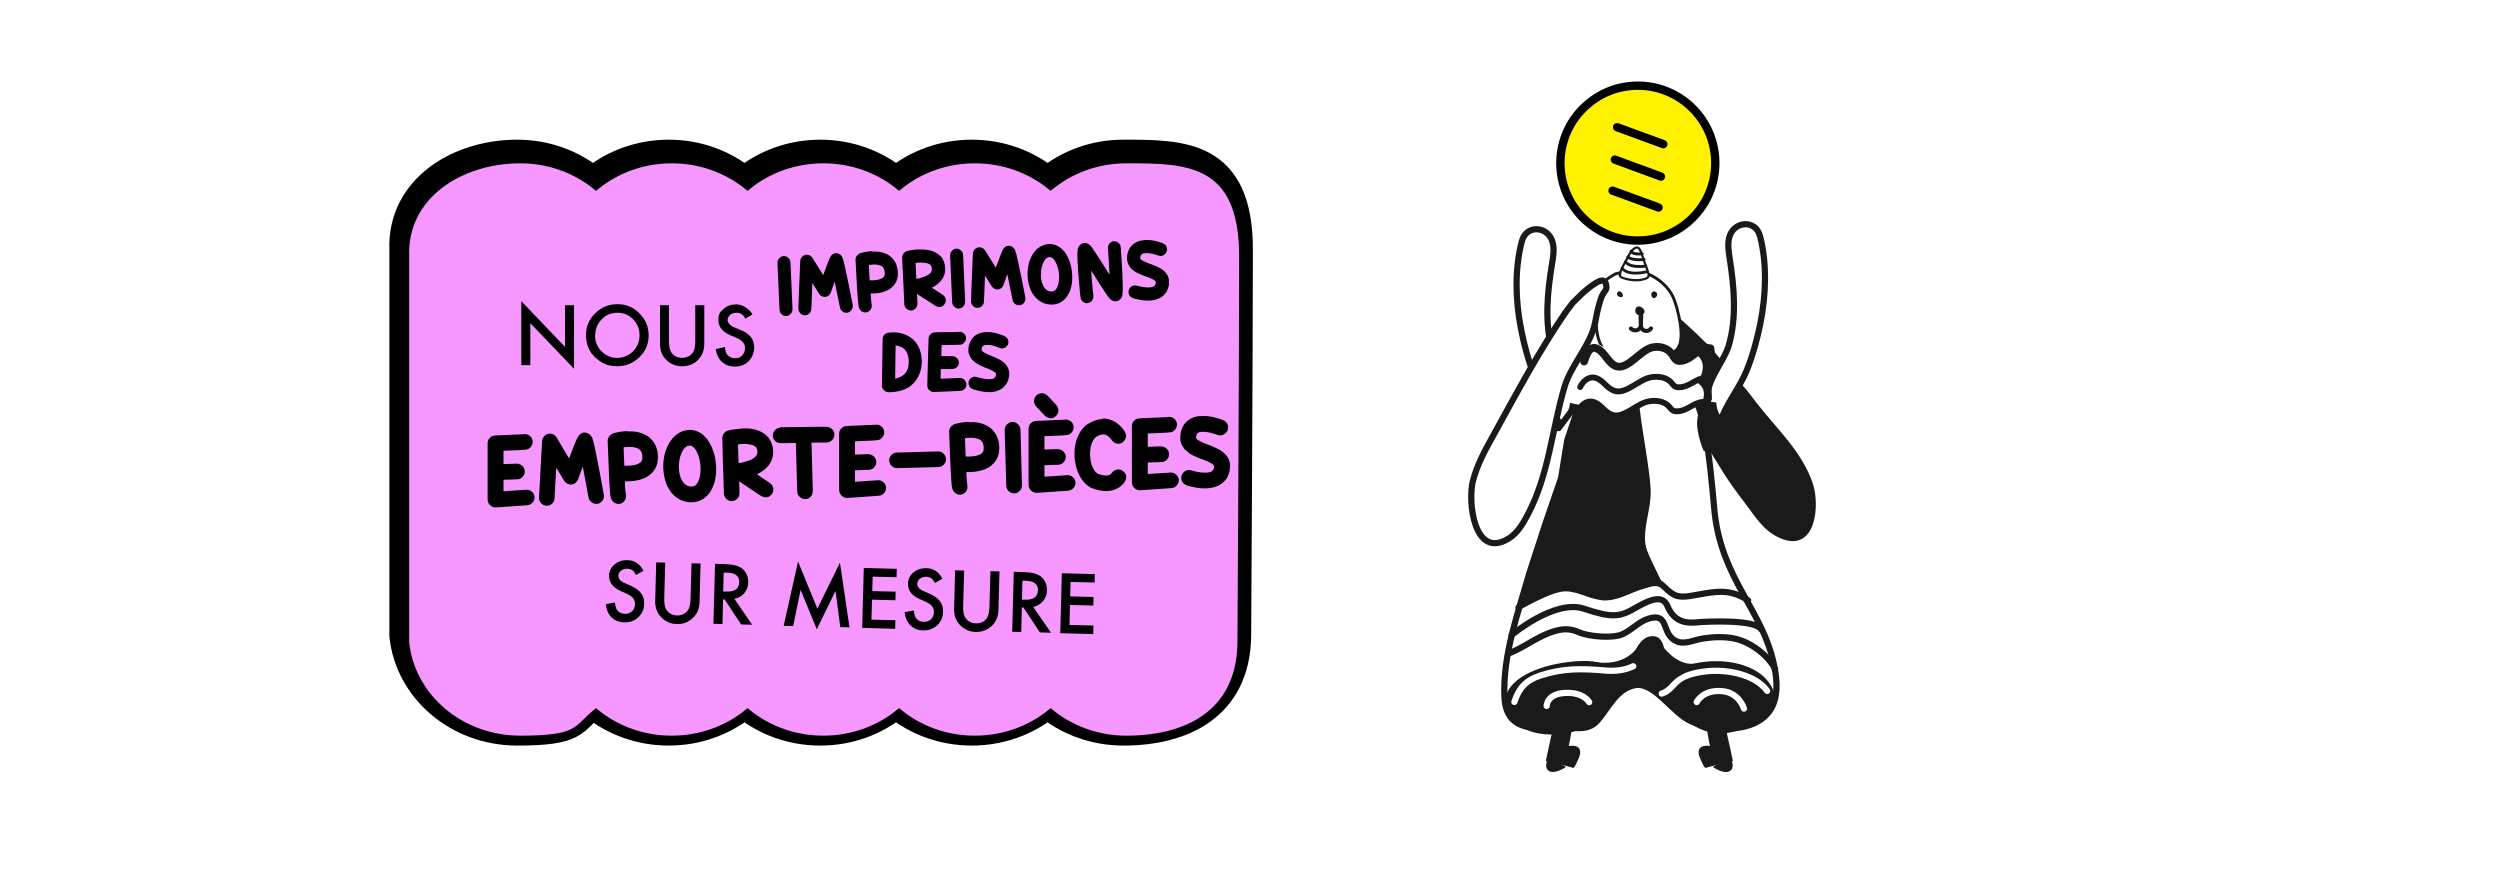 <svg viewBox="0 0 910 325" xmlns="http://www.w3.org/2000/svg" id="Layer_1">
  <defs>
    <style>
      .cls-1 {
        stroke-width: 2.84px;
      }

      .cls-1, .cls-2, .cls-3, .cls-4, .cls-5, .cls-6, .cls-7, .cls-8, .cls-9, .cls-10, .cls-11, .cls-12, .cls-13, .cls-14, .cls-15, .cls-16, .cls-17, .cls-18 {
        stroke-linecap: round;
        stroke-linejoin: round;
      }

      .cls-1, .cls-3, .cls-5, .cls-6, .cls-7, .cls-8, .cls-10, .cls-19, .cls-11, .cls-13, .cls-14, .cls-15, .cls-16, .cls-17, .cls-20 {
        stroke: #1a1a1a;
      }

      .cls-1, .cls-21, .cls-19, .cls-13, .cls-14, .cls-15, .cls-16, .cls-17 {
        fill: #fff;
      }

      .cls-2, .cls-3, .cls-7, .cls-8, .cls-9, .cls-11, .cls-20 {
        fill: none;
      }

      .cls-2, .cls-4, .cls-12, .cls-22 {
        stroke: #000;
      }

      .cls-2, .cls-12 {
        stroke-width: 3.04px;
      }

      .cls-3 {
        stroke-width: 2.63px;
      }

      .cls-4 {
        stroke-width: 9.7px;
      }

      .cls-5 {
        stroke-width: .49px;
      }

      .cls-5, .cls-6, .cls-10, .cls-23, .cls-18 {
        fill: #1a1a1a;
      }

      .cls-6, .cls-11 {
        stroke-width: 1.48px;
      }

      .cls-7, .cls-9, .cls-19, .cls-14, .cls-20, .cls-18 {
        stroke-width: 2.26px;
      }

      .cls-8 {
        stroke-width: 2.14px;
      }

      .cls-9, .cls-18 {
        stroke: #fff;
      }

      .cls-10 {
        stroke-width: 2.01px;
      }

      .cls-19, .cls-22, .cls-20 {
        stroke-miterlimit: 10;
      }

      .cls-12 {
        fill: #fff100;
      }

      .cls-13 {
        stroke-width: 2.18px;
      }

      .cls-22 {
        fill: #f597ff;
        stroke-width: 2.51px;
      }

      .cls-15 {
        stroke-width: 1.03px;
      }

      .cls-16 {
        stroke-width: 1.07px;
      }

      .cls-17 {
        stroke-width: .82px;
      }
    </style>
  </defs>
  <rect height="325" width="910" class="cls-21"></rect>
  <g>
    <path d="M408.9,55.69c-10.56,0-20.22,3.66-27.58,9.66-7.36-6-17.02-9.66-27.58-9.66s-20.22,3.66-27.58,9.66c-7.36-6-17.06-9.66-27.58-9.66s-20.22,3.66-27.58,9.66c-7.36-6-17.06-9.66-27.58-9.66s-20.22,3.66-27.58,9.66c-7.36-6-17.02-9.66-27.58-9.66-21.74,0-42.5,12.99-41.68,35.14v140.57c2.06,19.73,19.93,35.14,41.68,35.14s20.22-3.66,27.58-9.66c7.36,6,17.02,9.66,27.58,9.66s20.22-3.66,27.58-9.66c7.36,6,17.02,9.66,27.58,9.66s20.22-3.66,27.58-9.66c7.36,6,17.02,9.66,27.58,9.66s20.22-3.66,27.58-9.66c7.36,6,17.02,9.66,27.58,9.66,21.74,0,41.35-9.17,41.68-35.14,0,0,.62-105.43.62-140.57s-20.55-35.14-42.33-35.14h.04Z" class="cls-4"></path>
    <path d="M410.01,58.19c-10.56,0-20.22,3.66-27.58,9.66-7.36-6-17.02-9.66-27.58-9.66s-20.22,3.66-27.58,9.66c-7.36-6-17.06-9.66-27.58-9.66s-20.22,3.66-27.58,9.66c-7.36-6-17.06-9.66-27.58-9.66s-20.22,3.66-27.58,9.66c-7.36-6-17.02-9.66-27.58-9.66-21.74,0-42.5,12.99-41.68,35.14v140.57c2.06,19.73,19.93,35.14,41.68,35.14s20.22-3.66,27.58-9.66c7.36,6,17.02,9.66,27.58,9.66s20.22-3.66,27.58-9.66c7.36,6,17.02,9.66,27.58,9.66s20.22-3.66,27.58-9.66c7.36,6,17.02,9.66,27.58,9.66s20.22-3.66,27.58-9.66c7.36,6,17.02,9.66,27.58,9.66,21.74,0,41.35-9.17,41.68-35.14,0,0,.62-105.43.62-140.57s-20.55-35.14-42.33-35.14h.04Z" class="cls-22"></path>
  </g>
  <g>
    <g>
      <path d="M617.28,40.67c-10.32-11.63-28.11-12.74-39.79-2.38-11.67,10.32-12.74,28.11-2.42,39.79,10.32,11.63,28.11,12.74,39.79,2.38,11.67-10.32,12.74-28.11,2.42-39.79h0Z" class="cls-12"></path>
      <g>
        <line y2="75.53" x2="603.71" y1="69.4" x1="586.98" class="cls-2"></line>
        <line y2="64.27" x2="604.58" y1="58.1" x1="587.81" class="cls-2"></line>
        <line y2="52.47" x2="605.44" y1="46.3" x1="588.63" class="cls-2"></line>
      </g>
    </g>
    <path d="M596.89,110.71l-.49,4.64,2.01-.12,3.12,1.85,2.71,6.17,2.92,9.33,4.6,9.78,3.7,8.71,4.27,7.36s7.85,12.7,7.89,12.74c2.42,3.9,5.18,7.64,7.97,11.3,3.9,5.01,6.62,10.15,12.78,12.78,11.96,5.18,13.23-11.3,10.89-18.7-3.78-11.76-13.44-20.26-20.72-29.8l-3.29-4.27-3.95-4.48-3.99-4.93-3.49-4.07c-3.9-4.52-8.55-8.63-13.03-12.74-9.82-9-13.52-6.7-13.4-7.23l-.53,1.64.08.12-.08-.08Z" class="cls-6"></path>
    <path d="M591.38,130.93c-1.52.45-3.08.41-4.97-1.03-7.77-5.71-5.3-16.85-3.37-24.83.78-3.25,2.38-3.82,4.97-5.38l3.9-.9c6.86-1.56,15.45,4.11,17.59,10.56l.9,2.79s.78,3.29.78,3.33c.58,2.59,1.03,6.37.49,9-.95,4.52-4.81,4.89-8.38,3.9,0,0-5.22.33-5.47.37-2.55.16-4.44,1.6-6.45,2.14h0v.04Z" class="cls-16"></path>
    <path d="M597.18,114.99v.99c0,1.27.62,2.84-.66,3.86-.9.66-2.1.49-2.88-.25" class="cls-11"></path>
    <path d="M597.42,114.99c0,1.19-.53,3.82.33,4.77.9,1.03,2.42.95,3.21-.21" class="cls-11"></path>
    <path d="M590.4,106.64c-.37-.62-1.19-.9-1.64-.21-1.15,1.69,3.21,2.79,1.64.21Z" class="cls-23"></path>
    <path d="M602.81,106.35c-1.03-.86-2.1.33-1.64,1.44.82,1.85,2.96-.37,1.64-1.44Z" class="cls-23"></path>
    <path d="M595.25,113.3c-.16-1.27.99-2.63,2.75-1.11,1.19,1.03.53,2.75-1.15,2.59-1.03-.12-1.52-.78-1.6-1.48h0Z" class="cls-23"></path>
    <path d="M574.24,149.02l-3.78,11.3-2.22,13.73-5.34,15.5-6.21,19.03c-4.11,14.55-9.7,29.68-9.08,44.97.37,9.78,6.49,12.37,17.59,11.18,6.58-.7,12.17,2.34,16.36-2.55,3.99-4.64,6.74-11.3,13.32-12.74,7.32-1.56,13.89,10.19,20.8,13.15,10.36,4.4,27.66,4.15,30.5-8.47.9-4.07.37-8.3-.49-12.37-4.15-19.69-18.91-30.79-21.58-55.24-.53-4.6-3-41.47-8.55-41.68l-19.93-.9-22.56,3.12,1.11,2.01h0l.08-.04Z" class="cls-19"></path>
    <path d="M622.37,148.11c-3.58-7.19,4.89-15.62,6.86-22.24,3-10.19,2.01-21.25.41-31.57-.41-2.59-.86-5.3-.21-7.81,1.48-6,9.62-6.86,11.26-.41,2.55,10.11,2.14,21.29.08,31.65-1.19,5.84-2.75,11.63-5.01,17.22-2.38,5.75-6.45,10.81-8.8,16.48l-.66,1.77.45.7s-4.23-5.75-4.27-5.84h0l-.12.04Z" class="cls-14"></path>
    <path d="M571.69,150.09c3.66-7.15-4.73-15.66-6.62-22.28-2.92-10.19-1.85-21.29-.16-31.61.45-2.59.9-5.26.29-7.81-1.4-6-9.54-6.99-11.26-.53-2.63,10.07-2.34,21.29-.33,31.65,1.11,5.84,2.67,11.67,4.89,17.26,2.3,5.8,6.33,10.89,8.67,16.56l.62,1.81-.45.7s4.32-5.75,4.36-5.8h0v.04Z" class="cls-14"></path>
    <path d="M589.7,100.23c-.21-1.48,2.01-5.01,2.51-6,.58-1.11,2.22-4.6,3.99-4.07.99.33,1.81,3.7,2.14,4.6.58,1.4,1.07,2.79,1.52,4.27.37,1.15.49,1.97-.9,2.42-2.51.9-5.3.62-7.89-.16-.49-.16-.95-.29-1.27-.66-.12-.12-.16-.25-.21-.41h.12Z" class="cls-17"></path>
    <path d="M569.31,123.86l3.12.9,3.08-2.34c4.07.95,8.06,4.69,12.25,5.1,5.75.58,12.62-1.93,18.95-1.64,3.82.16,1.89,8.55,9.95,2.38,1.44-1.11,4.27-3.99,4.27-.37l.45,7.97-.21,5.1v3.12c-.08.74-.16,1.44-.21,2.18-6.37,1.69-14.1,3.37-20.67,3.62-9.49.37-19.15-1.07-28.52-3.16l-2.88-1.11-1.56-3.99.45-6.45v-6l-.21-3.53,1.77-1.77h-.04Z" class="cls-21"></path>
    <path d="M618.3,257.24c-2.01-1.81-3.41-4.32-2.55-6.54,2.06-5.59,7.97-6.58,13.19-5.67,1.27.21,2.55.53,3.53,1.27s1.69,1.81,2.34,2.88c1.52,2.47,2.01,4.93-.25,7.23-2.34,2.38-8.43,3.58-11.63,3.25-1.48-.16-3.25-1.11-4.69-2.43h.04Z" class="cls-10"></path>
    <path d="M576.75,261.31c2.01-1.81,3.41-4.32,2.55-6.54-2.06-5.59-7.97-6.58-13.19-5.67-1.27.21-2.55.53-3.53,1.27-.99.74-1.69,1.81-2.34,2.88-1.52,2.47-2.01,4.93.25,7.23,2.34,2.43,8.43,3.58,11.63,3.25,1.48-.16,3.25-1.11,4.69-2.43h-.04Z" class="cls-10"></path>
    <path d="M576.59,131.59c.86-2.59,2.01-5.88,4.69-4.73,1.48.62,2.59,2.14,3.62,3.49,1.07,1.36,2.3,2.79,3.86,3.08,4.03.78,8.43-6,12.58-6.95,2.63-.62,5.67.08,7.32,2.51.53.78.9,1.69,1.69,2.14.62.37,1.36.29,2.06.16,4.15-.9,5.75-5.22,10.19-4.52l.49,4.77" class="cls-1"></path>
    <path d="M575.19,140.88c.86-1.89,3.04-4.15,5.71-3.29,1.48.49,2.59,1.56,3.62,2.59,1.07.99,2.3,2.01,3.86,2.26,4.03.58,8.43-4.4,12.58-5.1,2.63-.49,5.67,0,7.32,1.85.53.58.9,1.27,1.69,1.6.62.25,1.36.21,2.06.12,4.15-.7,5.75-3.86,10.19-3.33" class="cls-8"></path>
    <line y2="145.07" x2="621.84" y1="126.37" x1="620.98" class="cls-3"></line>
    <path d="M574.41,149.63c.86-1.89,3.04-4.15,5.71-3.29,1.48.49,2.59,1.56,3.62,2.59,1.07.99,2.3,2.01,3.86,2.26,4.03.58,8.43-4.4,12.58-5.1,2.63-.49,5.67,0,7.32,1.85.53.58.9,1.27,1.69,1.6.62.25,1.36.21,2.06.12,4.15-.7,5.71-3.86,10.19-3.33" class="cls-8"></path>
    <g>
      <path d="M566.19,262.01l-3.25,14.88s5.75-4.6,6.66-2.92,2.59-10.56,2.59-10.56" class="cls-5"></path>
      <path d="M563.15,277.87s-.66,2.14,1.27,2.79c1.97.58,5.18-1.48,5.18-1.48l-5.88-3.49-.58,2.18h0Z" class="cls-5"></path>
      <path d="M572.56,279.27c.49.16,2.3-4.27,2.34-4.73.86-5.51-8.67-1.64-10.44,0-2.47,2.43.86,2.75,2.51,3.16,1.85.53,3.7.99,5.55,1.52h0l.04.04Z" class="cls-5"></path>
    </g>
    <g>
      <path d="M627.26,262.01l3.25,14.88s-5.75-4.6-6.66-2.92-2.59-10.56-2.59-10.56" class="cls-5"></path>
      <path d="M630.35,277.87s.66,2.14-1.27,2.79-5.18-1.48-5.18-1.48l5.88-3.49.58,2.18h0Z" class="cls-5"></path>
      <path d="M620.93,279.27c-.49.16-2.3-4.27-2.34-4.73-.86-5.51,8.67-1.64,10.44,0,2.47,2.43-.86,2.75-2.51,3.16-1.85.53-3.7.99-5.55,1.52h0l-.04.04Z" class="cls-5"></path>
    </g>
    <path d="M618.02,128.14s4.73,2.51,2.18,9.08" class="cls-14"></path>
    <path d="M618.39,138.41s4.73,2.34,2.18,8.43" class="cls-13"></path>
    <path d="M620.89,146.96s3.12.16,3.21.16c-.62,0,3.04,11.06,4.03,10.15l-5.38,5.06-2.06,1.19s-2.51-5.92-2.18-10.28c.33-4.4,2.38-6.25,2.38-6.25h0v-.04Z" class="cls-6"></path>
    <path d="M591.71,95.34s1.27,2.3,7.32,1.52" class="cls-16"></path>
    <path d="M590.44,97.6s1.52,3.04,9.21,1.27" class="cls-15"></path>
    <path d="M592.53,93.53s1.48,1.44,5.92.9" class="cls-16"></path>
    <path d="M593.73,91.39s.25,1.4,4.03.99" class="cls-16"></path>
    <path d="M604.86,252.47s4.27-20.18-2.71-20.88c-6.58-.66-8.59,9.74-11.47,17.88-2.06,5.75.41.49,4.27,0s9.91,3.04,9.91,3.04v-.04Z" class="cls-23"></path>
    <path d="M548.47,258.59c-3.29-10.69,10.69-15.7,19.52-17.18,10.89-1.85,21.78-1.44,22.93,10.48-3.62,2.1-5.75,4.81-8.22,8.06-3.45,4.56-8.43,6.49-14.02,7.15-4.52.53-9.21.33-13.32-1.6-3.99-1.85-6.12-4.27-6.95-6.86h0l.04-.04Z" class="cls-23"></path>
    <path d="M646.25,254.07c-3.37-19.4-42.91-15.78-41.39-1.64,0,0,10.03,16.93,24.58,14.26,14.51-2.71,16.85-12.62,16.85-12.62h-.04Z" class="cls-23"></path>
    <path d="M562.98,256.95s0-4.4,6.74-4.73c6.74-.33,8.75,3.37,8.75,3.37" class="cls-18"></path>
    <path d="M634.79,257.94s-1.69-6.08-8.43-6.41c-6.74-.33-8.75,4.03-8.75,4.03" class="cls-18"></path>
    <path d="M579.59,240.8s11.3,2.88,16.85-5.75c5.55-8.63,1.85,12.33,1.85,12.33l-7.85,3.95-10.89-10.52h.04Z" class="cls-23"></path>
    <path d="M550.2,231.18s15.7-13.15,26.31-9.62c10.6,3.53,13.15,3.04,19.24-.53,6.08-3.53,9.62-4.03,11.14-.53,1.52,3.53,4.03,6.58,10.15,6.08,6.08-.53,21.99-.99,24.04,2.51" class="cls-7"></path>
    <path d="M552.75,221.11c5.01-3.12,8.63-7.4,14.47-8.34,5.38-.9,9.82,2.59,14.96,3.04,5.43.49,10.03-2.88,15.25-4.27,1.48-.41,3.04-.74,4.52-.33,3.41.9,5.06,4.64,8.43,5.67,2.51.74,5.67-.12,8.18-.53,5.3-.86,11.18-2.34,17.76,2.22" class="cls-7"></path>
    <path d="M595.25,148.69c1.32,9.12,3.33,18.13,3.86,27.33.37,6.78-2.84,13.44-1.89,20.18.86,6.12,4.81,10.73,6.21,16.97" class="cls-20"></path>
    <path d="M583.16,217.78c5.43.49,10.03-2.88,15.25-4.27,1.48-.41,3.53-1.23,5.01-.82.37.08.7.21.99.33-1.77-5.22-5.47-9.54-6.21-14.8-.9-6.74,2.26-13.4,1.89-20.18-.41-7.56-2.79-19.19-3.99-29.22-.16,0,0,0,0,0l-1.69,1.03c-2.38,1.48-5.26,1.81-7.89.9l-9.17-4.19-2.1,4.36-3.78,11.3-2.22,13.73-5.34,15.5-6.21,19.07c-.9,3.21-1.89,6.45-2.84,9.74,4.64-2.55,9.82-4.97,13.28-5.59,5.38-.9,9.82,2.59,14.96,3.04h.12l-.08.08Z" class="cls-6"></path>
    <path d="M548.68,238.04c5.38-1.93,9.86-5.63,15.21-7.64,3.82-1.44,7.03-2.01,10.85-.25,3.49,1.56,12,2.3,15.66.78,3.53-1.48,5.92-4.6,9.66-5.75,7.93-2.38,4.32,5.8,10.36,8.3,3,1.23,6.49-.66,9.49-1.07,3.78-.58,7.56-.74,11.3,0,5.84,1.15,12.62,6.12,15.13,11.55" class="cls-20"></path>
    <path d="M551.23,255.51c1.69-5.14,4.27-7.93,9.49-9.62,8.1-2.67,15-2.59,23.59-1.81,3.74.33,7.19-.16,10.19-1.56" class="cls-9"></path>
    <path d="M604.86,252.47c3.08-.9,4.36-3.82,6.86-5.38,2.79-1.77,6.7-2.47,9.91-2.79,6.99-.66,17.22,1.11,21.62,7.19" class="cls-9"></path>
    <path d="M604.86,234.76s5.06,7.6,11.88,6.82c3.74-.41-10.89,7.6-10.89,7.6l-3.29-4.81,2.3-9.62h0Z" class="cls-23"></path>
    <path d="M584.48,103.11c.12.29.16.62.25,1.03.16,1.23-.53,1.77-1.11,2.67-.62.95-.95,2.01-1.27,3.08-.74,2.42-1.27,5.01-1.73,7.52-1.6,8.22-8.75,15.37-11.14,23.43-4.64,15.7-5.67,31.89-13.32,46.36-1.77,3.37-3.78,6.86-7.03,8.84-12.62,7.77-14.92-13.52-12.99-20.96,1.52-5.96,4.52-11.39,7.52-16.77,8.38-15.17,16.48-30.42,26.22-44.64l2.63-3.49,3.74-3.66,2.59-2.14c1.6-.99,4.64-3.7,5.67-1.27v.08l-.04-.08Z" class="cls-14"></path>
  </g>
  <g>
    <path d="M234.22,207.76l-2.71,1.52c-.49-.9-.9-1.44-1.36-1.73-.49-.29-1.07-.49-1.81-.53-.9,0-1.69.21-2.3.7s-.9,1.11-.95,1.89c0,1.07.74,1.97,2.3,2.63l2.14.95c1.73.78,3.04,1.64,3.82,2.75.78,1.03,1.19,2.34,1.11,3.82,0,2.01-.78,3.66-2.14,4.93-1.36,1.32-3.08,1.89-5.06,1.85-1.89,0-3.45-.66-4.64-1.81-1.19-1.15-1.89-2.75-2.14-4.81l3.37-.62c.12,1.27.37,2.18.7,2.67.66.95,1.64,1.44,2.92,1.48,1.03,0,1.89-.29,2.59-.95.7-.66,1.07-1.52,1.07-2.59s0-.82-.16-1.19c-.12-.37-.29-.7-.53-.99-.25-.29-.58-.58-.95-.86-.41-.25-.86-.53-1.4-.78l-2.06-.9c-2.96-1.32-4.4-3.21-4.32-5.67,0-1.64.7-3,2.01-4.07s2.84-1.6,4.73-1.56c2.51.08,4.44,1.32,5.8,3.86v.08l-.04-.08Z"></path>
    <path d="M242.15,204.72l-.37,13.15c0,1.89.21,3.25.82,4.15.9,1.27,2.14,1.93,3.82,2.01,1.64,0,2.96-.58,3.9-1.77.62-.82.95-2.18,1.03-4.07l.37-13.15,3.29.08-.37,14.06c-.08,2.3-.82,4.19-2.3,5.63-1.69,1.64-3.66,2.43-6,2.34-2.34-.08-4.27-.95-5.84-2.67-1.4-1.52-2.06-3.45-2.01-5.71l.37-14.06,3.29.08h0v-.08Z"></path>
    <path d="M267.31,217.96l6.49,9.45-4.03-.12-6-9.08h-.58l-.21,8.92-3.29-.08.58-21.82,3.86.12c2.88.08,4.97.66,6.21,1.77,1.36,1.27,2.06,2.84,2.01,4.85,0,1.56-.53,2.84-1.44,3.95-.9,1.07-2.1,1.77-3.53,2.01h0l-.08.04ZM263.28,215.33h1.03c3.12.12,4.69-1.03,4.77-3.41.08-2.22-1.44-3.41-4.48-3.49h-1.19l-.16,6.86h0l.04.04Z"></path>
    <path d="M285.27,227.74l5.22-23.35,7.03,17.18,8.22-16.77,3.49,23.55-3.37-.08-1.73-13.19-6.82,13.97-5.88-14.34-2.71,13.15-3.41-.08h0l-.04-.04Z"></path>
    <path d="M326.37,210.11l-8.71-.21-.16,5.26,8.51.21-.08,3.12-8.51-.21-.21,7.27,8.71.21-.08,3.12-12-.33.58-21.82,12,.33-.08,3.12h0l.04-.08Z"></path>
    <path d="M343.02,210.68l-2.71,1.52c-.49-.9-.9-1.44-1.36-1.73-.49-.29-1.07-.49-1.81-.53-.9,0-1.69.21-2.3.7s-.9,1.11-.95,1.89c0,1.07.74,1.97,2.3,2.63l2.14.95c1.73.78,3.04,1.69,3.82,2.75.78,1.03,1.19,2.34,1.11,3.82,0,2.01-.78,3.66-2.14,4.93-1.36,1.27-3.08,1.89-5.06,1.85-1.89,0-3.45-.66-4.64-1.81-1.19-1.15-1.89-2.75-2.14-4.81l3.37-.62c.12,1.27.37,2.18.7,2.67.66.95,1.64,1.44,2.92,1.48,1.03,0,1.89-.29,2.59-.95.7-.66,1.07-1.52,1.07-2.59s0-.82-.16-1.19c-.12-.37-.29-.7-.53-.99-.25-.29-.58-.58-.95-.86-.41-.25-.86-.53-1.4-.78l-2.06-.9c-2.96-1.32-4.4-3.21-4.32-5.67,0-1.64.7-3,2.01-4.07s2.84-1.6,4.73-1.56c2.51.08,4.44,1.32,5.8,3.86v.08l-.04-.08Z"></path>
    <path d="M350.95,207.64l-.37,13.11c0,1.89.21,3.25.82,4.15.9,1.27,2.14,1.93,3.82,2.01,1.69,0,2.96-.53,3.9-1.77.62-.82.95-2.18,1.03-4.07l.37-13.15,3.29.08-.37,14.06c-.08,2.3-.82,4.19-2.3,5.63-1.64,1.64-3.66,2.38-6,2.34-2.34-.08-4.27-.95-5.84-2.67-1.4-1.52-2.06-3.45-2.01-5.71l.37-14.06,3.29.08h0v-.04Z"></path>
    <path d="M376.06,220.87l6.49,9.45-4.03-.12-6-9.08h-.58l-.21,8.92-3.29-.08.58-21.82,3.86.12c2.88.08,4.97.66,6.21,1.77,1.36,1.27,2.01,2.84,2.01,4.85,0,1.56-.53,2.84-1.44,3.95-.9,1.07-2.1,1.77-3.53,2.06h-.08ZM372.03,218.29h1.03c3.12.12,4.69-1.03,4.77-3.41.08-2.22-1.44-3.41-4.48-3.49h-1.19l-.16,6.86h0l.04.04Z"></path>
    <path d="M398.42,212.04l-8.71-.21-.16,5.26,8.51.21-.08,3.12-8.51-.21-.16,7.27,8.71.21-.08,3.12-12-.33.58-21.82,12,.33-.08,3.12h0v-.08Z"></path>
  </g>
  <g>
    <path d="M285.27,93.21c.9,0,1.6.37,2.18,1.27.16.37.25.74.29,1.11l.74,16.89c0,.99-.41,1.73-1.32,2.3-.33.16-.66.25-.99.25-.82,0-1.52-.33-2.06-1.11-.21-.37-.37-.78-.37-1.23l-.74-16.97c0-.99.41-1.77,1.4-2.3.33-.16.62-.21.9-.21h-.04Z"></path>
    <path d="M304.26,92.14c.78,0,1.48.29,2.06,1.03.33.37.78,1.81,1.32,4.32.9,4.11,1.85,8.67,2.79,13.73v.08c0,1.03-.41,1.81-1.4,2.34-.33.12-.62.21-.9.21-.82,0-1.52-.33-2.06-1.11-.16-.21-.41-1.07-.66-2.47-.7-3.49-1.23-6.12-1.6-7.77h0c-.08.21-.53,1.6-1.48,4.23-.49.9-1.19,1.32-2.06,1.36-1.03,0-1.89-.53-2.51-1.77-1.36-2.18-2.06-3.29-2.06-3.29h0c-.21,6.25-.37,9.49-.41,9.82-.16.7-.58,1.23-1.03,1.56-.41.21-.82.37-1.19.37-.9,0-1.64-.37-2.18-1.27-.21-.33-.25-.7-.29-1.07,0-.53.21-6.41.7-17.63.16-.7.45-1.23.9-1.56.41-.33.9-.53,1.4-.53,1.03,0,1.89.53,2.47,1.69l3.58,5.75h0c1.15-3.21,1.97-5.38,2.47-6.49.53-.95,1.27-1.48,2.18-1.52h-.04Z"></path>
    <path d="M317.33,91.57h.45c2.47-.12,4.56.45,6.25,1.69,1.73,1.44,2.67,3.37,2.79,5.8v.16c.12,2.63-.9,4.64-3.16,6.12-1.52.9-3.37,1.4-5.55,1.48h-1.19c.08,1.64.21,3.12.41,4.48,0,.82-.33,1.52-1.11,2.06-.37.21-.78.37-1.19.37-.9,0-1.64-.37-2.18-1.27-.25-.58-.41-1.32-.49-2.42-.21-1.81-.53-6.99-.95-15.54,0-.53.16-1.03.58-1.56.41-.41.78-.66,1.11-.78,1.56-.45,2.96-.66,4.23-.74v.16ZM316.26,96.5l.29,5.34v.21h1.36c2.22-.16,3.53-.7,3.99-1.64.12-.29.21-.66.16-1.11-.08-1.4-.58-2.3-1.64-2.67-.66-.25-1.6-.41-2.67-.33h0c-.9.08-1.4.12-1.44.21h-.04Z"></path>
    <path d="M334.43,90.83h.33c3.53-.16,6.21.78,7.93,2.79.86,1.15,1.32,2.47,1.36,3.95.12,2.51-.99,4.6-3.33,6.25-.41.29-.9.58-1.52.9,0,0,.49.37,1.44.95,1.69,1.11,2.67,1.69,2.79,1.85.53.49.86,1.07.86,1.73s-.29,1.48-1.03,2.06c-.41.25-.82.41-1.27.45-.58,0-1.27-.21-2.01-.78l-6.21-3.99h0c.08,1.07.12,1.93.16,2.55v.66c.08,1.27-.45,2.18-1.52,2.67-.33.12-.53.16-.74.16-.82,0-1.48-.33-2.06-1.03-.21-.21-.33-.58-.45-1.11v-.45c-.45-9.04-.7-14.59-.78-16.69,0-.78.33-1.48,1.11-2.06.21-.21.78-.33,1.6-.53,1.23-.21,2.34-.37,3.25-.41l.08.08h0ZM333.28,95.76c.12,2.38.21,4.23.25,5.55v.16h0c.66,0,1.73-.29,3.12-.82.66-.25,1.27-.62,1.77-1.03.58-.49.82-1.07.78-1.77,0-.95-.49-1.6-1.32-1.89-.82-.29-1.89-.41-3.16-.37-.53,0-1.07.08-1.52.16h.08Z"></path>
    <path d="M348.11,90.5c.9,0,1.6.37,2.18,1.27.21.37.25.74.29,1.11l.74,16.89c0,.99-.41,1.73-1.32,2.3-.33.16-.66.25-.99.25-.82,0-1.52-.33-2.06-1.11-.21-.37-.37-.78-.37-1.23l-.74-16.97c0-.99.45-1.77,1.4-2.3.33-.16.62-.21.9-.21h-.04Z"></path>
    <path d="M367.1,89.43c.78,0,1.48.29,2.06,1.03.33.37.78,1.81,1.32,4.32.9,4.11,1.85,8.67,2.79,13.73v.08c0,1.03-.41,1.81-1.4,2.34-.33.12-.62.16-.9.21-.82,0-1.52-.33-2.06-1.11-.21-.21-.41-1.07-.66-2.47-.7-3.53-1.23-6.12-1.6-7.77h0c-.08.21-.53,1.6-1.48,4.23-.49.9-1.19,1.32-2.06,1.36-1.03,0-1.89-.58-2.51-1.77-1.36-2.18-2.01-3.29-2.06-3.29h0c-.21,6.25-.37,9.49-.41,9.82-.21.7-.53,1.23-1.03,1.56-.41.21-.82.37-1.19.37-.9,0-1.64-.37-2.18-1.27-.16-.33-.25-.7-.29-1.07,0-.53.21-6.41.7-17.63.16-.7.45-1.23.9-1.56.41-.33.9-.53,1.4-.53,1.03,0,1.89.53,2.47,1.69l3.58,5.75h0c1.15-3.21,1.97-5.38,2.47-6.49.53-.95,1.27-1.48,2.18-1.52h-.04Z"></path>
    <path d="M381.73,88.82h.25c1.44-.08,2.84.45,4.23,1.52.82.74,1.36,1.36,1.64,1.81,1.48,2.3,2.3,4.97,2.43,8.01.16,3.33-.58,6.08-2.18,8.14-1.36,1.64-3,2.47-4.97,2.55h-.16c-1.73.08-3.41-.45-4.93-1.56-.9-.82-1.4-1.27-1.48-1.44-.58-.7-.99-1.4-1.32-2.1-.7-1.64-1.11-3.37-1.19-5.22-.16-3.25.58-6.12,2.18-8.51.53-.7,1.03-1.27,1.56-1.64,1.23-.95,2.55-1.48,3.9-1.56h.04ZM378.86,100.36c.08,1.93.58,3.49,1.52,4.64.66.78,1.52,1.15,2.51,1.11,1.36-.08,2.22-1.36,2.55-3.9.08-.66.08-1.27.08-1.81-.12-2.18-.62-4.03-1.64-5.63-.58-.82-1.19-1.19-1.81-1.19-1.23,0-2.18,1.23-2.84,3.53-.25,1.07-.33,2.14-.29,3.21h-.08v.04Z"></path>
    <path d="M405.49,87.79c.82,0,1.48.33,2.06,1.03.25.25.45,1.03.49,2.38.21,3.25.41,6.21.53,8.88v.33c.21,4.52.12,7.07-.21,7.64-.08.25-.29.62-.74,1.03-.45.37-.95.58-1.52.62-1.07,0-2.06-.62-3-2.06-1.4-2.01-3.04-4.52-4.81-7.44,0,0-.37-.58-1.11-1.69h0c0,.9.29,3.99.82,9.41,0,.78-.29,1.44-.99,2.01-.41.25-.86.41-1.27.45-.9,0-1.6-.37-2.14-1.19-.21-.37-.37-1.11-.45-2.22-.53-5.1-.82-9.25-.95-12.41-.12-2.71,0-4.27.41-4.73.16-.37.45-.7.9-.99.37-.21.82-.37,1.27-.41,1.03,0,2.06.58,2.88,1.97.62.82,1.77,2.63,3.53,5.34,1.4,2.26,2.3,3.66,2.67,4.27h0c-.12-2.55-.29-5.84-.58-9.82,0-.49.16-.99.53-1.52.49-.58,1.07-.86,1.77-.9h-.12Z"></path>
    <path d="M416.18,87.42l.66-.08h.29c1.56-.08,3.49.29,5.84,1.07,1.15.41,1.77,1.15,1.85,2.18v.08c0,.78-.29,1.4-.95,2.01-.41.29-.82.45-1.27.49h-.08c-.41,0-1.03-.16-1.89-.49-1.36-.41-2.55-.58-3.49-.53h-.37c-.9.08-1.48.45-1.64,1.07-.08.29-.08.49-.08.62v.21c.08.58,1.64,1.36,4.73,2.42,1.15.45,2.18.9,3.08,1.48,1.64,1.15,2.51,2.55,2.67,4.19v.41c.08.99-.16,2.1-.74,3.33-.16.41-.58.95-1.27,1.64-.74.7-1.73,1.27-3.04,1.6-.53.12-.95.21-1.27.21l-.62.08h-.37c-1.48.08-3.29-.21-5.43-.74-.53-.16-.9-.33-1.27-.66-.45-.45-.7-.95-.74-1.56v-.12c0-.74.25-1.4.9-1.97.41-.29.82-.45,1.27-.49h0c.33,0,.95.12,1.89.37,1.27.29,2.38.41,3.29.37h.37c1.07-.08,1.77-.41,2.01-.95.16-.37.21-.7.21-.99h0c0-.58-1.48-1.32-4.27-2.26-1.32-.49-2.43-.99-3.41-1.6-.9-.66-1.48-1.19-1.69-1.56-.66-.9-1.03-1.81-1.11-2.79v-.25c-.08-1.44.29-2.79,1.11-4.11.53-.66.9-1.11,1.27-1.32,1.07-.78,2.22-1.23,3.41-1.27h.08l.08-.08Z"></path>
  </g>
  <g>
    <path d="M191.15,158.03c.58,0,1.19.21,1.77.66.62.58.95,1.27.99,2.1,0,1.07-.49,1.93-1.52,2.59-.25.21-1.27.37-3.04.45l-6.08.25v4.85h0c2.14-.08,3.74-.16,4.77-.16s2.01.49,2.67,1.56c.21.45.29.86.33,1.27,0,.99-.45,1.81-1.36,2.47-.45.25-.9.41-1.48.41-.99,0-2.67.08-4.93.16v4.19c5.3-.37,8.14-.58,8.43-.58.99,0,1.81.45,2.47,1.36.25.45.41.9.41,1.4,0,.99-.45,1.85-1.4,2.51-.37.25-1.27.45-2.67.49-.21,0-3.53.25-10.15.7-.66,0-1.32-.25-1.97-.82-.58-.58-.86-1.23-.9-1.97v-20.84c.12-.7.37-1.23.7-1.6.49-.49.9-.78,1.27-.82.33-.16,2.01-.21,5.01-.33.16,0,2.34-.12,6.41-.29l.12-.08.16.08Z"></path>
    <path d="M212.77,157.45c.9,0,1.73.41,2.43,1.27.41.45.9,2.18,1.52,5.18.99,4.93,2.06,10.36,3.12,16.44v.12c0,1.23-.58,2.14-1.69,2.75-.37.16-.74.21-1.07.21-.99,0-1.81-.45-2.47-1.36-.21-.29-.49-1.27-.74-2.96-.78-4.23-1.36-7.27-1.73-9.29h0c-.08.21-.7,1.89-1.85,4.97-.58,1.03-1.44,1.56-2.47,1.6-1.23,0-2.22-.7-2.96-2.18-1.56-2.63-2.38-3.95-2.38-3.99h0c-.41,7.44-.62,11.3-.66,11.67-.25.82-.66,1.44-1.27,1.81-.49.25-.95.41-1.44.41-1.07,0-1.93-.49-2.59-1.52-.21-.41-.29-.86-.33-1.27,0-.62.41-7.64,1.15-21.04.21-.86.58-1.48,1.11-1.85s1.07-.58,1.64-.58c1.27,0,2.22.66,2.92,2.1l4.15,6.95h0c1.4-3.86,2.43-6.41,3.12-7.73.62-1.15,1.52-1.73,2.63-1.73l-.08.08-.08-.08Z"></path>
    <path d="M228.34,157.04h.58c2.96-.12,5.38.62,7.4,2.14,2.06,1.73,3.12,4.07,3.16,6.95v.16c.08,3.12-1.23,5.55-3.9,7.23-1.81,1.03-4.03,1.6-6.66,1.69h-1.44c0,1.97.16,3.74.41,5.34,0,.99-.41,1.81-1.32,2.47-.49.25-.9.41-1.4.41-1.07,0-1.93-.49-2.59-1.56-.29-.66-.49-1.64-.53-2.88-.21-2.18-.49-8.34-.86-18.54,0-.58.21-1.23.74-1.85.49-.49.95-.78,1.36-.9,1.85-.49,3.53-.74,5.06-.78v.12ZM226.99,162.88l.25,6.37v.25c.49,0,1.03.08,1.64,0,2.67-.12,4.23-.74,4.77-1.89.16-.37.21-.82.16-1.27,0-1.69-.66-2.75-1.89-3.21-.82-.33-1.85-.49-3.16-.45h0c-1.07,0-1.64.12-1.73.16l-.04.04Z"></path>
    <path d="M250.7,156.47h.33c1.69,0,3.37.58,4.97,1.89.95.9,1.6,1.64,1.89,2.18,1.73,2.79,2.67,5.96,2.79,9.62.12,3.95-.82,7.23-2.75,9.7-1.64,1.89-3.62,2.88-5.96,2.96h-.16c-2.06.08-4.03-.58-5.84-1.93-1.07-.95-1.69-1.56-1.69-1.77-.66-.86-1.19-1.69-1.52-2.51-.82-1.97-1.27-4.03-1.32-6.25-.12-3.86.82-7.23,2.79-10.11.66-.86,1.27-1.48,1.89-1.97,1.48-1.15,3.04-1.73,4.69-1.77h-.12v-.04ZM247.09,170.16c.08,2.3.62,4.15,1.73,5.59.82.95,1.77,1.4,2.96,1.36,1.64,0,2.67-1.6,3.12-4.6.08-.78.12-1.48.12-2.14-.08-2.59-.7-4.85-1.85-6.74-.66-.95-1.4-1.44-2.14-1.44-1.48,0-2.63,1.44-3.49,4.19-.33,1.27-.45,2.55-.41,3.86h0l-.04-.08Z"></path>
    <path d="M270.06,155.93h.41c4.27-.12,7.36,1.03,9.37,3.53.99,1.4,1.52,3,1.6,4.77.08,3.04-1.27,5.47-4.11,7.4-.49.33-1.11.66-1.81.99,0,0,.58.45,1.69,1.19,2.06,1.32,3.12,2.06,3.33,2.26.62.58.95,1.27.99,2.06,0,.95-.41,1.77-1.27,2.42-.49.33-.99.49-1.52.49s-1.48-.29-2.38-.95l-7.32-4.89h0c.08,1.27.12,2.3.12,3.08v.82c.08,1.56-.53,2.59-1.89,3.12-.37.12-.66.16-.9.21-.95,0-1.77-.41-2.38-1.32-.21-.25-.37-.7-.49-1.27v-.53c-.33-10.81-.58-17.43-.58-19.85,0-.9.41-1.73,1.32-2.42.25-.21.9-.41,1.93-.58,1.48-.25,2.79-.41,3.9-.45h0v-.08ZM268.62,161.77c.08,2.88.16,5.06.21,6.62v.16h0c.82,0,2.06-.33,3.78-.9.82-.29,1.52-.7,2.14-1.19.66-.58.99-1.27.95-2.1,0-1.15-.58-1.89-1.56-2.26-.95-.37-2.22-.53-3.74-.49-.66,0-1.32.08-1.81.16h.04Z"></path>
    <path d="M283.99,155.52c11.55-.16,17.34-.21,17.34-.12.82.21,1.4.58,1.81,1.07.37.58.58,1.11.58,1.69,0,1.03-.45,1.85-1.4,2.51-.49.25-.9.37-1.27.41-3.33,0-5.22,0-5.67.08l.49,17.55c0,1.23-.58,2.14-1.69,2.75-.37.16-.74.21-1.07.21-1.07,0-1.93-.49-2.59-1.52-.21-.41-.29-.86-.33-1.27l-.49-17.63c-4.15.08-6.21.08-6.21,0-.78-.21-1.36-.62-1.69-1.19-.33-.49-.49-.99-.49-1.52,0-1.03.45-1.85,1.44-2.51.41-.21.82-.33,1.27-.37v-.12h-.04Z"></path>
    <path d="M319.1,154.58c.53,0,1.19.21,1.77.66.62.58.95,1.27.99,2.1,0,1.07-.49,1.93-1.52,2.59-.25.21-1.27.37-3.04.45l-6.08.25v4.85h0c2.14-.08,3.74-.16,4.77-.16s2.01.49,2.67,1.56c.21.45.29.86.33,1.27,0,.99-.45,1.81-1.36,2.47-.45.25-.9.41-1.48.41-.99,0-2.67.08-4.93.16v4.19c5.3-.37,8.14-.58,8.43-.58.99,0,1.81.45,2.47,1.36.25.45.41.9.41,1.4,0,.99-.45,1.85-1.4,2.51-.37.25-1.27.45-2.67.49-.16,0-3.53.25-10.15.7-.66,0-1.32-.25-1.97-.82-.53-.58-.86-1.23-.9-1.97v-20.84c.12-.7.37-1.23.7-1.6.49-.49.95-.78,1.32-.82.33-.16,2.01-.21,5.01-.33.16,0,2.34-.12,6.41-.29l.12-.08.12.08Z"></path>
    <path d="M326.41,164.73l15.13-.41c1.03,0,1.89.53,2.55,1.64.16.41.21.74.25,1.03v.21c0,.99-.49,1.85-1.56,2.51-.41.21-.82.29-1.15.29l-15.08.41c-.99,0-1.81-.45-2.51-1.44-.21-.45-.33-.86-.37-1.27v-.16c0-.95.45-1.81,1.44-2.47.45-.21.86-.33,1.27-.37h0l.04.04Z"></path>
    <path d="M352.59,153.67h.58c2.96-.12,5.38.62,7.4,2.14,2.01,1.73,3.12,4.07,3.16,6.95v.16c.08,3.12-1.23,5.55-3.86,7.23-1.81,1.03-4.03,1.6-6.66,1.69h-1.44c0,1.97.21,3.74.41,5.34,0,.99-.41,1.81-1.32,2.47-.49.25-.9.41-1.4.41-1.07,0-1.93-.49-2.59-1.56-.29-.66-.49-1.64-.53-2.88-.21-2.18-.49-8.34-.86-18.54,0-.58.21-1.23.74-1.85.49-.49.95-.78,1.36-.9,1.85-.49,3.53-.74,5.06-.78v.12h-.04ZM351.24,159.55l.25,6.37v.25c.49,0,1.03.08,1.64,0,2.67-.12,4.27-.74,4.77-1.89.16-.37.21-.82.16-1.27,0-1.64-.66-2.75-1.89-3.21-.82-.33-1.85-.49-3.16-.45h0c-1.07,0-1.69.12-1.73.21h-.04Z"></path>
    <path d="M368.54,153.59c1.03,0,1.89.49,2.59,1.56.21.45.29.9.33,1.32l.53,20.14c0,1.19-.53,2.06-1.64,2.71-.37.21-.78.29-1.19.29-.99,0-1.81-.45-2.47-1.36-.25-.45-.41-.9-.41-1.44l-.58-20.22c0-1.23.58-2.1,1.73-2.75.37-.16.74-.21,1.07-.25h.04Z"></path>
    <path d="M388.06,152.73c.53,0,1.19.21,1.77.66.62.58.95,1.27.99,2.1,0,1.07-.49,1.93-1.52,2.59-.25.21-1.27.37-3.04.45l-6.08.25v4.85h0c2.14-.08,3.74-.16,4.77-.16s2.01.49,2.67,1.56c.21.45.29.86.33,1.27,0,.99-.45,1.81-1.36,2.47-.45.25-.9.41-1.48.41-.99,0-2.67.08-4.93.16v4.19c5.3-.37,8.14-.58,8.43-.58.99,0,1.81.45,2.47,1.36.25.45.41.9.41,1.4,0,.99-.45,1.85-1.4,2.51-.37.25-1.27.45-2.67.49-.16,0-3.53.25-10.15.7-.66,0-1.32-.25-1.97-.82-.58-.58-.86-1.23-.9-1.97v-20.84c.12-.7.37-1.23.7-1.6.49-.49.9-.78,1.32-.82.33-.16,2.01-.21,5.01-.33.16,0,2.34-.12,6.41-.29l.12-.08.12.08ZM379.1,143.11h.12c.9,0,1.81.49,2.63,1.48,2.01,2.1,3.04,3.25,3.08,3.45.21.45.29.82.33,1.19v.21c0,1.03-.53,1.89-1.64,2.55-.41.21-.74.25-1.03.25h-.16c-.9,0-1.81-.49-2.63-1.48-2.06-2.14-3.08-3.29-3.08-3.45-.21-.45-.29-.82-.33-1.19v-.21c0-.99.45-1.81,1.44-2.42.45-.21.86-.33,1.27-.37h0Z"></path>
    <path d="M401.38,152.36c2.18-.08,4.19.74,6.08,2.38,1.6,1.48,2.38,2.79,2.43,3.86,0,.95-.41,1.73-1.27,2.42-.49.33-.99.49-1.52.49-1.11,0-2.01-.58-2.75-1.73-.9-1.15-1.85-1.69-2.88-1.64-.74,0-1.6.33-2.51.9-.49.41-.82.82-1.07,1.27-.82,1.48-1.19,3.29-1.11,5.38.08,2.42.7,4.4,1.85,5.92.45.58,1.19,1.03,2.3,1.27.7.16,1.27.21,1.81.21.99,0,1.64-.37,2.06-1.07.58-.74,1.32-1.11,2.22-1.15.95,0,1.73.41,2.43,1.27.33.49.49.99.49,1.52,0,1.19-.78,2.38-2.38,3.62-1.36.9-2.88,1.4-4.6,1.48-1.97,0-3.9-.37-5.92-1.27-2.06-1.11-3.62-3.04-4.77-5.8-.7-1.89-1.07-3.82-1.15-5.71v-.33c-.12-3.45.74-6.49,2.47-9.04.99-1.23,1.73-1.97,2.3-2.22,1.81-1.19,3.62-1.81,5.51-1.85h0v-.21Z"></path>
    <path d="M425.67,151.74c.58,0,1.19.21,1.77.66.62.58.95,1.27.99,2.1,0,1.07-.49,1.93-1.52,2.59-.25.21-1.27.37-3.04.45l-6.08.25v4.85h0c2.14-.08,3.74-.16,4.77-.16s2.01.49,2.67,1.56c.21.45.29.86.33,1.27,0,.99-.45,1.81-1.36,2.47-.45.25-.9.41-1.48.41-.99,0-2.67.08-4.93.16v4.19c5.3-.37,8.14-.53,8.43-.53.99,0,1.81.45,2.47,1.36.25.45.41.9.41,1.4,0,.99-.45,1.85-1.4,2.51-.37.25-1.27.45-2.67.49-.21,0-3.53.25-10.15.7-.66,0-1.32-.25-1.97-.82-.58-.58-.86-1.23-.9-1.97v-20.84c.12-.7.37-1.23.7-1.6.49-.49.9-.78,1.32-.82.33-.16,2.01-.21,5.01-.33.16,0,2.34-.12,6.41-.29l.12-.08.12.04Z"></path>
    <path d="M436.81,151.5l.78-.08h.37c1.85-.08,4.19.41,6.91,1.36,1.36.53,2.1,1.4,2.18,2.63v.12c0,.9-.37,1.69-1.19,2.38-.49.33-.95.53-1.52.58h-.08c-.49,0-1.23-.21-2.26-.58-1.64-.53-3.04-.74-4.11-.74h-.45c-1.11.08-1.77.49-1.93,1.27-.08.33-.12.58-.12.74v.21c.08.7,1.93,1.64,5.63,2.96,1.36.58,2.59,1.15,3.62,1.81,1.93,1.4,2.96,3.12,3.12,5.01v.49c0,1.23-.29,2.51-.95,3.95-.16.49-.7,1.11-1.56,1.97-.9.86-2.1,1.44-3.66,1.85-.66.16-1.19.21-1.52.25l-.78.08h-.45c-1.77.08-3.9-.25-6.49-.95-.58-.16-1.11-.45-1.52-.82-.53-.58-.82-1.15-.86-1.85v-.16c0-.9.37-1.64,1.15-2.34.49-.33.95-.53,1.52-.58h0c.41,0,1.15.16,2.26.49,1.48.37,2.79.53,3.9.49h.45c1.32-.08,2.1-.45,2.43-1.11.16-.45.29-.86.25-1.23h0c0-.7-1.73-1.64-5.06-2.79-1.56-.58-2.92-1.23-4.03-1.97-1.07-.82-1.73-1.44-1.97-1.89-.78-1.03-1.23-2.18-1.27-3.37v-.33c0-1.69.41-3.33,1.4-4.85.62-.82,1.15-1.32,1.52-1.56,1.32-.9,2.67-1.4,4.11-1.48h.12l.08.04Z"></path>
  </g>
  <g>
    <path d="M189.75,132.92v-23.3l15.91,16.65v-15.17h3.29v23.14l-15.91-16.61v15.29h-3.29Z"></path>
    <path d="M213.3,121.94c0-3.08,1.11-5.71,3.37-7.93,2.26-2.22,4.93-3.29,8.1-3.29s5.75,1.11,7.97,3.33,3.37,4.89,3.37,8.01-1.11,5.8-3.37,7.97-4.97,3.29-8.14,3.29-5.34-.95-7.6-2.92c-2.47-2.14-3.7-4.97-3.7-8.47h0ZM216.59,121.98c0,2.42.82,4.4,2.43,5.96s3.49,2.34,5.59,2.34,4.23-.78,5.8-2.38,2.38-3.53,2.38-5.84-.78-4.27-2.34-5.84c-1.56-1.6-3.45-2.38-5.71-2.38s-4.19.78-5.71,2.38c-1.56,1.56-2.34,3.49-2.34,5.8h-.08v-.04Z"></path>
    <path d="M243.51,111.09v13.15c0,1.89.29,3.25.9,4.11.9,1.27,2.18,1.89,3.86,1.89s2.96-.62,3.9-1.89c.62-.86.9-2.22.9-4.11v-13.15h3.29v14.06c0,2.3-.7,4.19-2.14,5.71-1.64,1.69-3.58,2.47-5.92,2.47s-4.32-.82-5.92-2.47c-1.44-1.48-2.14-3.37-2.14-5.71v-14.06h3.29-.04Z"></path>
    <path d="M273.97,114.38l-2.67,1.6c-.49-.86-.95-1.44-1.44-1.69-.49-.29-1.07-.45-1.81-.45s-1.64.25-2.3.78c-.58.53-.9,1.15-.9,1.93s.78,1.93,2.38,2.59l2.18.9c1.77.7,3.08,1.6,3.9,2.63s1.23,2.3,1.23,3.82-.66,3.66-2.01,4.97c-1.32,1.32-3.04,1.97-5.01,1.97s-3.45-.58-4.69-1.64c-1.23-1.11-1.97-2.71-2.3-4.73l3.33-.74c.16,1.32.41,2.18.78,2.67.66.9,1.64,1.4,2.96,1.4s1.89-.33,2.55-1.03,1.03-1.56,1.03-2.63-.08-.82-.21-1.19-.29-.66-.53-.95c-.25-.29-.58-.58-.95-.86-.41-.25-.86-.53-1.4-.74l-2.1-.9c-3-1.27-4.48-3.12-4.48-5.55s.62-3,1.89-4.11,2.79-1.64,4.64-1.64,4.48,1.23,5.88,3.66h.08l-.04-.08Z"></path>
  </g>
  <g>
    <path d="M324.97,120.96c2.96,0,5.38.86,7.4,2.59,2.1,1.97,3.16,4.73,3.16,8.26s-1.69,7.32-5.06,9.33c-2.06,1.11-4.36,1.64-6.86,1.64h-.12c-1.03,0-1.77-.53-2.3-1.56-.12-.37-.16-.58-.16-.74.16-11.43.25-17.22.25-17.39.12-.58.33-.99.66-1.27.45-.58,1.4-.82,2.84-.82h.16l.04-.04ZM326,125.81h0l-.16,12c.33,0,.99-.21,2.06-.7,1.93-.95,2.88-2.75,2.88-5.34s-.86-4.52-2.55-5.38c-.9-.41-1.64-.62-2.22-.62v.04Z"></path>
    <path d="M349.39,120.79c.49,0,.95.21,1.48.58.53.53.78,1.11.78,1.77s-.45,1.6-1.32,2.1c-.21.21-1.07.29-2.55.29l-5.06.08-.08,4.03h3.99c.9,0,1.64.45,2.18,1.32.16.37.25.7.25,1.03,0,.82-.41,1.52-1.23,2.01-.37.21-.78.33-1.27.33h-4.11v.08l-.08,3.29v.16c4.44-.16,6.78-.29,7.07-.29.82,0,1.52.41,2.01,1.19.21.37.33.78.33,1.19,0,.86-.41,1.52-1.23,2.06-.33.21-1.07.33-2.22.33s-2.96.16-8.47.37c-.58,0-1.11-.25-1.64-.74-.49-.49-.7-1.03-.7-1.64.29-11.59.49-17.34.49-17.34.12-.58.33-.99.62-1.27.41-.41.78-.62,1.11-.66.29-.12,1.69-.16,4.19-.16s1.93,0,5.34-.12h0l.12.04Z"></path>
    <path d="M358.64,120.87h.95c1.56,0,3.49.45,5.75,1.32,1.11.49,1.69,1.23,1.73,2.22v.08c0,.74-.33,1.4-1.03,1.93-.41.25-.82.41-1.27.41h-.08c-.41,0-1.03-.21-1.85-.58-1.36-.49-2.47-.7-3.41-.7h-.37c-.9,0-1.48.37-1.64.99-.08.29-.12.49-.12.62v.21c0,.58,1.56,1.44,4.6,2.59,1.15.49,2.14.99,3,1.6,1.6,1.23,2.38,2.63,2.47,4.27v.41c0,.99-.29,2.1-.9,3.25-.16.37-.62.9-1.32,1.6-.78.66-1.81,1.15-3.12,1.48-.53.12-.99.16-1.27.16h-.99c-1.48,0-3.25-.33-5.34-.95-.53-.16-.9-.37-1.23-.7-.41-.49-.62-.99-.66-1.56v-.12c0-.74.33-1.36.99-1.89.41-.25.82-.41,1.27-.41h0c.33,0,.95.16,1.85.45,1.23.33,2.34.49,3.25.49h.37c1.07,0,1.77-.33,2.06-.9.21-.37.25-.7.25-.99h0c0-.58-1.4-1.4-4.19-2.42-1.32-.53-2.43-1.11-3.33-1.73-.9-.7-1.4-1.23-1.6-1.6-.62-.9-.95-1.85-.99-2.79v-.25c0-1.4.45-2.79,1.32-4.03.53-.66.99-1.07,1.27-1.27,1.11-.74,2.26-1.11,3.45-1.15h.12l.04-.04Z"></path>
  </g>
</svg>
